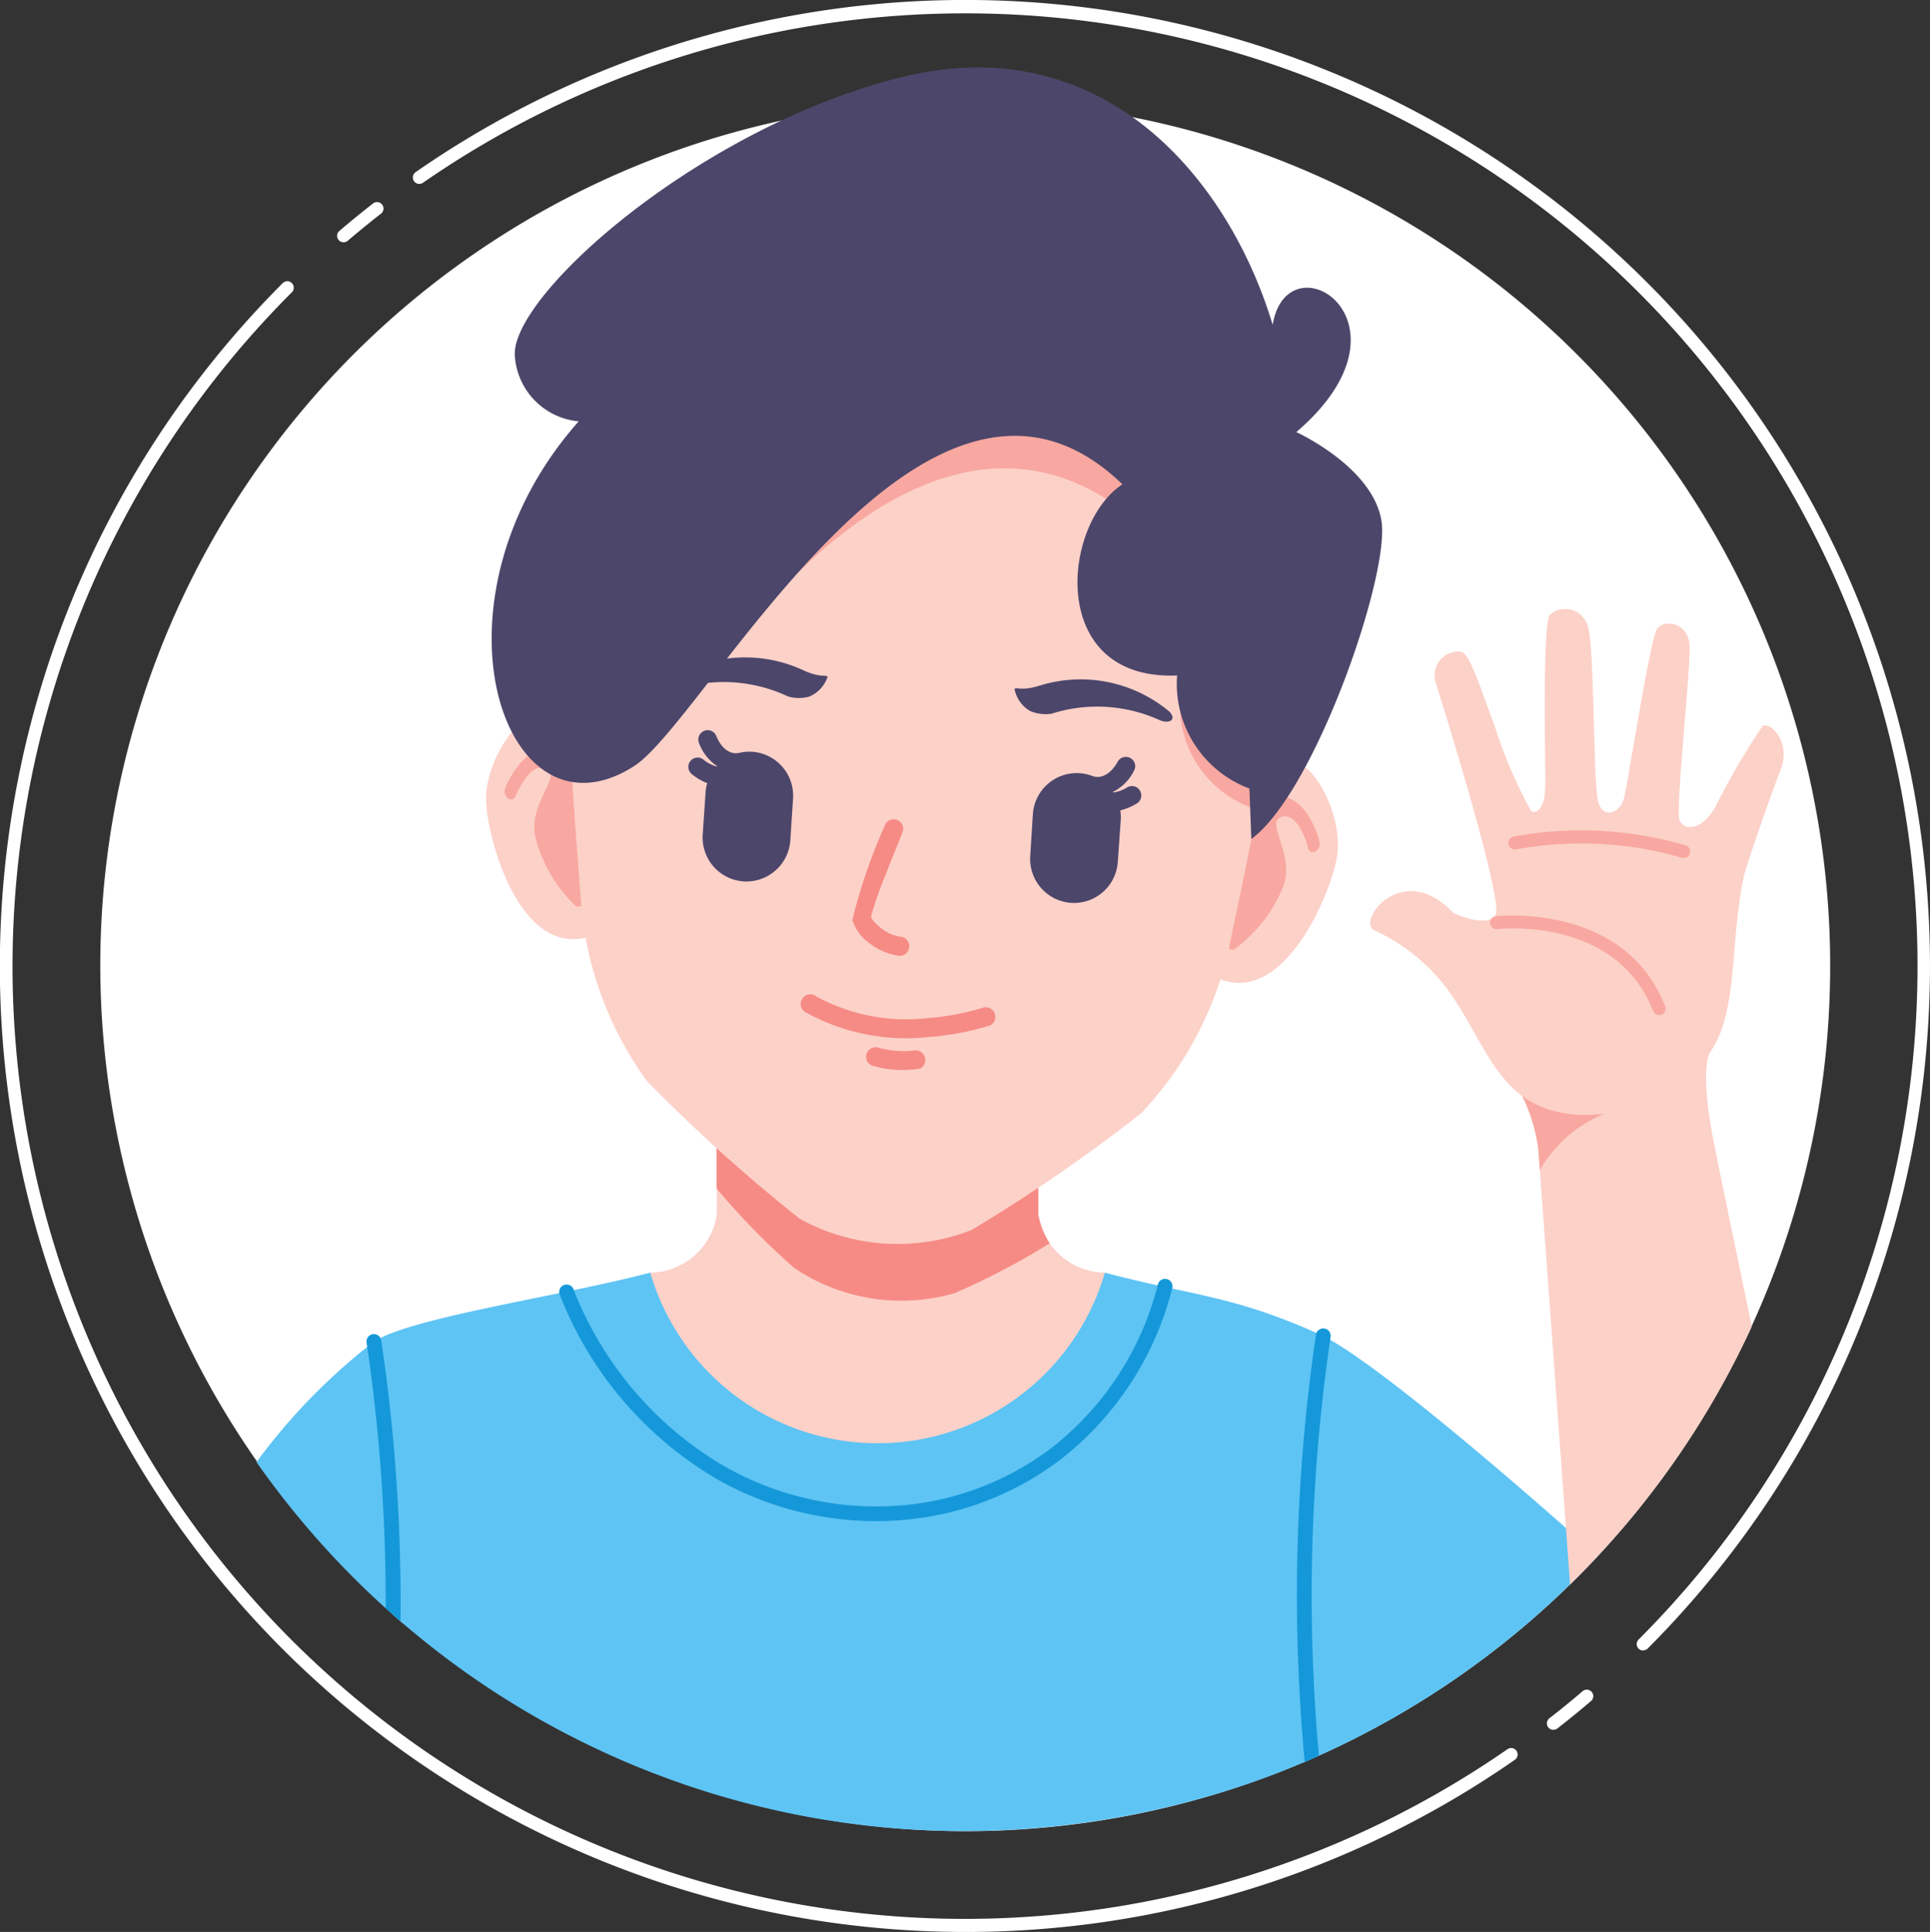 <svg xmlns="http://www.w3.org/2000/svg" xmlns:xlink="http://www.w3.org/1999/xlink" id="avatar-06" width="60" height="60.047" viewBox="0 0 60 60.047"><rect x="0" y="0" width="60" height="60.047" fill="#333333" stroke="none"/><defs><clipPath id="clip-path"><rect id="Rectangle_5219" data-name="Rectangle 5219" width="60" height="60.047" fill="none"></rect></clipPath></defs><g id="Group_14658" data-name="Group 14658" clip-path="url(#clip-path)"><path id="Path_11133" data-name="Path 11133" d="M33.808,60.735a26.89,26.89,0,1,0-26.89-26.89,26.943,26.943,0,0,0,26.89,26.89" transform="translate(-3.801 -3.821)" fill="#fff" fill-rule="evenodd"></path><path id="Path_11134" data-name="Path 11134" d="M89.833,92.161c1.869.966,6.646,5.158,8.53,6.842a26.956,26.956,0,0,1-9.143,6.412c-.67-3.9-1.116-9.386.612-13.254" transform="translate(-48.695 -50.637)" fill="#5ec4f4" fill-rule="evenodd"></path><path id="Path_11135" data-name="Path 11135" d="M26.4,98.426a55.165,55.165,0,0,0-.593-8.492c1.205-.764,5.74-1.394,8.586-2.142H48.528c2.846.748,4,.7,6.79,1.968a55.555,55.555,0,0,0-.355,13.142c-.5.22-1.011.427-1.529.616-.139.051-.281.1-.42.148a27.456,27.456,0,0,1-8.365,1.478l-.419.005h-.065A26.789,26.789,0,0,1,26.4,98.426" transform="translate(-14.181 -48.237)" fill="#5ec4f4" fill-rule="evenodd"></path><path id="Path_11136" data-name="Path 11136" d="M51.932,59.658h0a5.014,5.014,0,0,1,5,5v5.878h0A2.12,2.12,0,0,0,59,72.334a7.36,7.36,0,0,1-14.133,0,2.121,2.121,0,0,0,2.067-1.8V64.657a5.014,5.014,0,0,1,5-5" transform="translate(-24.651 -32.779)" fill="#fcd1c8" fill-rule="evenodd"></path><path id="Path_11137" data-name="Path 11137" d="M54.452,59.658h0a5.014,5.014,0,0,1,5,5v5.878h0a2.534,2.534,0,0,0,.353.887,22.539,22.539,0,0,1-2.954,1.547,5.954,5.954,0,0,1-5-.791,23.319,23.319,0,0,1-2.4-2.457V64.657a5.014,5.014,0,0,1,5-5" transform="translate(-27.172 -32.779)" fill="#f68b85" fill-rule="evenodd"></path><path id="Path_11138" data-name="Path 11138" d="M21.355,92.547A18.748,18.748,0,0,0,17.7,96.292a27.04,27.04,0,0,0,4.556,5.017,27.653,27.653,0,0,0-.9-8.762" transform="translate(-9.727 -50.849)" fill="#5ec4f4" fill-rule="evenodd"></path><path id="Path_11139" data-name="Path 11139" d="M105.029,73.982a5.247,5.247,0,0,1,.5,1.625c.032.423.538,7.345.989,13.559a26.948,26.948,0,0,0,5.65-8.017c-.657-3.176-1.188-5.7-1.285-6.3-.29-1.771-.028-2.2-.028-2.2Z" transform="translate(-57.708 -39.917)" fill="#fcd1c8" fill-rule="evenodd"></path><path id="Path_11140" data-name="Path 11140" d="M105.029,75.21a5.247,5.247,0,0,1,.5,1.625l.05.674a4.113,4.113,0,0,1,1.991-1.742l-1.117-.881Z" transform="translate(-57.708 -41.146)" fill="#f8a8a0" fill-rule="evenodd"></path><path id="Path_11141" data-name="Path 11141" d="M97.107,54.041a5.883,5.883,0,0,0-2.423-2.05c-.584-.247.836-2.245,2.455-.543,0,0,1.008.473,1.3.083s-1.646-6.578-1.858-7.254a.743.743,0,0,1,.8-.951c.279.1.574,1.081,1.032,2.3a15.019,15.019,0,0,0,1.141,2.662c.152.075.428-.041.437-.808s-.1-4.991.146-5.308a.731.731,0,0,1,1.183.388c.205.63.153,4.9.319,5.448s.676.3.788-.083.823-5.007,1.04-5.311.963-.2,1.008.506-.451,5.158-.308,5.453.636.355,1.1-.4a21.528,21.528,0,0,1,1.486-2.543c.242-.117.888.5.557,1.354s-1.078,3.008-1.149,3.341c-.374,1.757-.224,3.449-.7,4.78a3.417,3.417,0,0,1-.876,1.3,4.911,4.911,0,0,1-3.677,1.307c-2.289-.205-2.652-1.964-3.8-3.668" transform="translate(-51.951 -23.071)" fill="#fcd1c8" fill-rule="evenodd"></path><path id="Path_11142" data-name="Path 11142" d="M54.811,89.946a.23.23,0,1,1,.454.073,55.187,55.187,0,0,0-.361,13.008c-.146.065-.294.13-.442.193a55.651,55.651,0,0,1,.349-13.275m-28.916,8.5q.226.2.457.4a55.287,55.287,0,0,0-.6-8.731.23.23,0,0,0-.454.074,54.63,54.63,0,0,1,.592,8.253M31.3,88.691a.23.23,0,0,1,.425-.175A11,11,0,0,0,36.368,94a9.532,9.532,0,0,0,5.242,1.267A8.945,8.945,0,0,0,46.537,93.5,9.3,9.3,0,0,0,49.9,88.366a.231.231,0,0,1,.446.118,9.755,9.755,0,0,1-3.528,5.378,9.409,9.409,0,0,1-5.18,1.861A10,10,0,0,1,36.139,94.4a11.459,11.459,0,0,1-4.836-5.7" transform="translate(-13.901 -48.458)" fill="#1598d9" fill-rule="evenodd"></path><path id="Path_11143" data-name="Path 11143" d="M37.027,50.328s-1.015-1.232-1.758-1.211-1.762,1.545-1.735,2.748,1.162,5.447,3.694,4.023-.2-5.56-.2-5.56" transform="translate(-18.424 -26.987)" fill="#fcd1c8" fill-rule="evenodd"></path><path id="Path_11144" data-name="Path 11144" d="M38.572,53.082a.269.269,0,0,1,.034.316.149.149,0,0,1-.228.024s-.89,3.64-1.4,3.031a4.478,4.478,0,0,1-1.218-2.146c-.17-.948.715-1.753.43-2.016s-.6.094-.631.126h0a2.448,2.448,0,0,0-.4.666.148.148,0,0,1-.237.072.276.276,0,0,1-.091-.308s.51-1.375,1.534-1.263c.978.106,2.2,1.49,2.207,1.495" transform="translate(-19.129 -28.341)" fill="#f8a8a0" fill-rule="evenodd"></path><path id="Path_11145" data-name="Path 11145" d="M82.865,53.479s1.167-1.089,1.9-.97,1.545,1.762,1.362,2.951-1.864,5.249-4.188,3.506.925-5.486.925-5.486" transform="translate(-44.561 -28.846)" fill="#fcd1c8" fill-rule="evenodd"></path><path id="Path_11146" data-name="Path 11146" d="M82.639,56.055a.27.27,0,0,0-.075.31.149.149,0,0,0,.222.053s.408,3.726.992,3.189a4.477,4.477,0,0,0,1.489-1.969c.292-.917-.479-1.831-.164-2.054s.584.171.61.207h0a2.453,2.453,0,0,1,.307.713.149.149,0,0,0,.226.1.277.277,0,0,0,.13-.294s-.326-1.431-1.356-1.453a4.919,4.919,0,0,0-2.383,1.194" transform="translate(-45.352 -30.143)" fill="#f8a8a0" fill-rule="evenodd"></path><path id="Path_11147" data-name="Path 11147" d="M50.97,21.664C37.745,20.989,39.013,31.4,39.635,39.77a10.917,10.917,0,0,0,2.056,5.71,51.077,51.077,0,0,0,4.751,4.284,6.307,6.307,0,0,0,5.347.351,51.121,51.121,0,0,0,5.269-3.626A10.922,10.922,0,0,0,59.842,41.1c1.709-8.215,4.327-18.373-8.872-19.432" transform="translate(-21.584 -11.886)" fill="#fcd1c8" fill-rule="evenodd"></path><path id="Path_11148" data-name="Path 11148" d="M63.738,37.338c1.248-6.788,1.383-13.686-7.95-15.18-.312.082-.635.178-.968.292-5.8,2-8.488-1.01-9.607,3.593a11.374,11.374,0,0,0,.943,8.018s6.695-11,13.373-6.049,3.007,5.215,3.007,5.215l-1.193.969a3.391,3.391,0,0,0,2.394,3.142" transform="translate(-24.66 -12.175)" fill="#f8a8a0" fill-rule="evenodd"></path><path id="Path_11149" data-name="Path 11149" d="M57.487,27.066a3.472,3.472,0,0,1-2.248-3.515c-4.028.169-3.595-4.7-1.7-5.941-6.1-5.892-12.908,7.3-15.182,8.759-4.071,2.607-6.669-5.14-1.721-10.716a2.188,2.188,0,0,1-1.986-2.039c-.124-1.881,5.729-7.08,11.98-8.648s10.187,3.071,11.58,7.686c.463-2.777,4.724-.085.735,3.335,0,0,2.368,1.074,2.646,2.753s-2.088,8.472-4.045,9.893Z" transform="translate(-18.645 -2.557)" fill="#4c466a" fill-rule="evenodd"></path><path id="Path_11150" data-name="Path 11150" d="M61.018,69.034a.3.3,0,0,1,.184.562,8.566,8.566,0,0,1-1.925.362,6.415,6.415,0,0,1-3.771-.747.3.3,0,1,1,.3-.509,5.837,5.837,0,0,0,3.442.668,7.989,7.989,0,0,0,1.77-.336" transform="translate(-30.418 -37.726)" fill="#f68b85" fill-rule="evenodd"></path><path id="Path_11151" data-name="Path 11151" d="M59.817,56.708a.295.295,0,1,1,.547.221c-.178.441-.356.881-.528,1.325a10.9,10.9,0,0,0-.45,1.294c.019.108.237.3.32.362a1.311,1.311,0,0,0,.564.256.3.3,0,1,1-.094.583,1.893,1.893,0,0,1-.828-.369,1.432,1.432,0,0,1-.543-.728,17.05,17.05,0,0,1,1.013-2.943" transform="translate(-32.308 -31.056)" fill="#f68b85" fill-rule="evenodd"></path><path id="Path_11152" data-name="Path 11152" d="M59.986,72.826a.295.295,0,1,1,.141-.573,2.923,2.923,0,0,0,1.133.091.3.3,0,0,1,.184.561,3.346,3.346,0,0,1-1.458-.079" transform="translate(-32.836 -39.694)" fill="#f68b85" fill-rule="evenodd"></path><path id="Path_11153" data-name="Path 11153" d="M71.121,47.949a1.223,1.223,0,0,1-.624-.085,1.008,1.008,0,0,1-.49-.676c.022-.1.174.07.762-.111a4.294,4.294,0,0,1,4.046.8c.232.234.033.389-.273.279a4.693,4.693,0,0,0-3.422-.2" transform="translate(-38.465 -25.762)" fill="#4c466a" fill-rule="evenodd"></path><path id="Path_11154" data-name="Path 11154" d="M49.815,46.556a1.221,1.221,0,0,0,.63,0,1.014,1.014,0,0,0,.573-.606c-.009-.1-.181.046-.741-.21A4.3,4.3,0,0,0,46.161,46c-.261.2-.083.382.234.313a4.7,4.7,0,0,1,3.419.247" transform="translate(-25.294 -24.903)" fill="#4c466a" fill-rule="evenodd"></path><path id="Path_11155" data-name="Path 11155" d="M72.611,52.729h0a1.355,1.355,0,0,1,.4.087.27.27,0,0,1,.045.013s.4.146.738-.452a.29.29,0,1,1,.506.283,1.478,1.478,0,0,1-.654.653l.01.016a1.058,1.058,0,0,0,.433-.159.289.289,0,1,1,.3.5,1.792,1.792,0,0,1-.511.214,1.37,1.37,0,0,1,.014.3L73.8,55.487a1.367,1.367,0,0,1-1.45,1.272h0a1.368,1.368,0,0,1-1.272-1.45L71.16,54a1.368,1.368,0,0,1,1.451-1.272" transform="translate(-39.05 -28.697)" fill="#4c466a" fill-rule="evenodd"></path><path id="Path_11156" data-name="Path 11156" d="M49.475,51.022h0a1.334,1.334,0,0,0-.4.034.233.233,0,0,0-.046.007s-.418.092-.673-.545a.29.29,0,0,0-.538.214,1.473,1.473,0,0,0,.564.733l-.012.014a1.059,1.059,0,0,1-.409-.214.289.289,0,0,0-.359.453,1.746,1.746,0,0,0,.478.279,1.331,1.331,0,0,0-.053.3L47.939,53.6a1.367,1.367,0,0,0,1.272,1.451h0a1.369,1.369,0,0,0,1.451-1.272l.086-1.307a1.369,1.369,0,0,0-1.273-1.451" transform="translate(-26.093 -27.656)" fill="#4c466a" fill-rule="evenodd"></path><path id="Path_11157" data-name="Path 11157" d="M108.072,63.029a.2.2,0,0,1-.187-.128c-1.154-2.96-4.809-2.551-4.844-2.547a.2.2,0,0,1-.049-.4c.041,0,4-.448,5.267,2.8a.2.2,0,0,1-.188.274m.759-4.883a.183.183,0,0,1-.056-.007,11.249,11.249,0,0,0-5.141-.263.2.2,0,0,1-.092-.393,11.5,11.5,0,0,1,5.344.269.2.2,0,0,1-.056.394" transform="translate(-56.492 -31.478)" fill="#f8a8a0"></path><path id="Path_11158" data-name="Path 11158" d="M30.023,60.047A30.019,30.019,0,0,1,8.789,8.8a.2.2,0,0,1,.285.284A29.608,29.608,0,0,0,46.865,54.366a.2.2,0,1,1,.229.33,29.876,29.876,0,0,1-17.071,5.351m18.269-6.282a.2.2,0,0,1-.159-.077.2.2,0,0,1,.035-.283q.524-.406,1.033-.841a.2.2,0,1,1,.26.306q-.515.44-1.046.853a.206.206,0,0,1-.124.042M51.084,51.3a.2.2,0,0,1-.142-.058.2.2,0,0,1,0-.285A29.608,29.608,0,0,0,13.15,5.68a.2.2,0,1,1-.229-.33A29.968,29.968,0,0,1,51.226,8.8h0a30.044,30.044,0,0,1,0,42.436.2.2,0,0,1-.142.058M10.683,7.53a.2.2,0,0,1-.131-.354q.516-.44,1.046-.853a.2.2,0,0,1,.247.317q-.523.407-1.032.842a.2.2,0,0,1-.131.048" transform="translate(0 0)" fill="#fff"></path></g></svg>